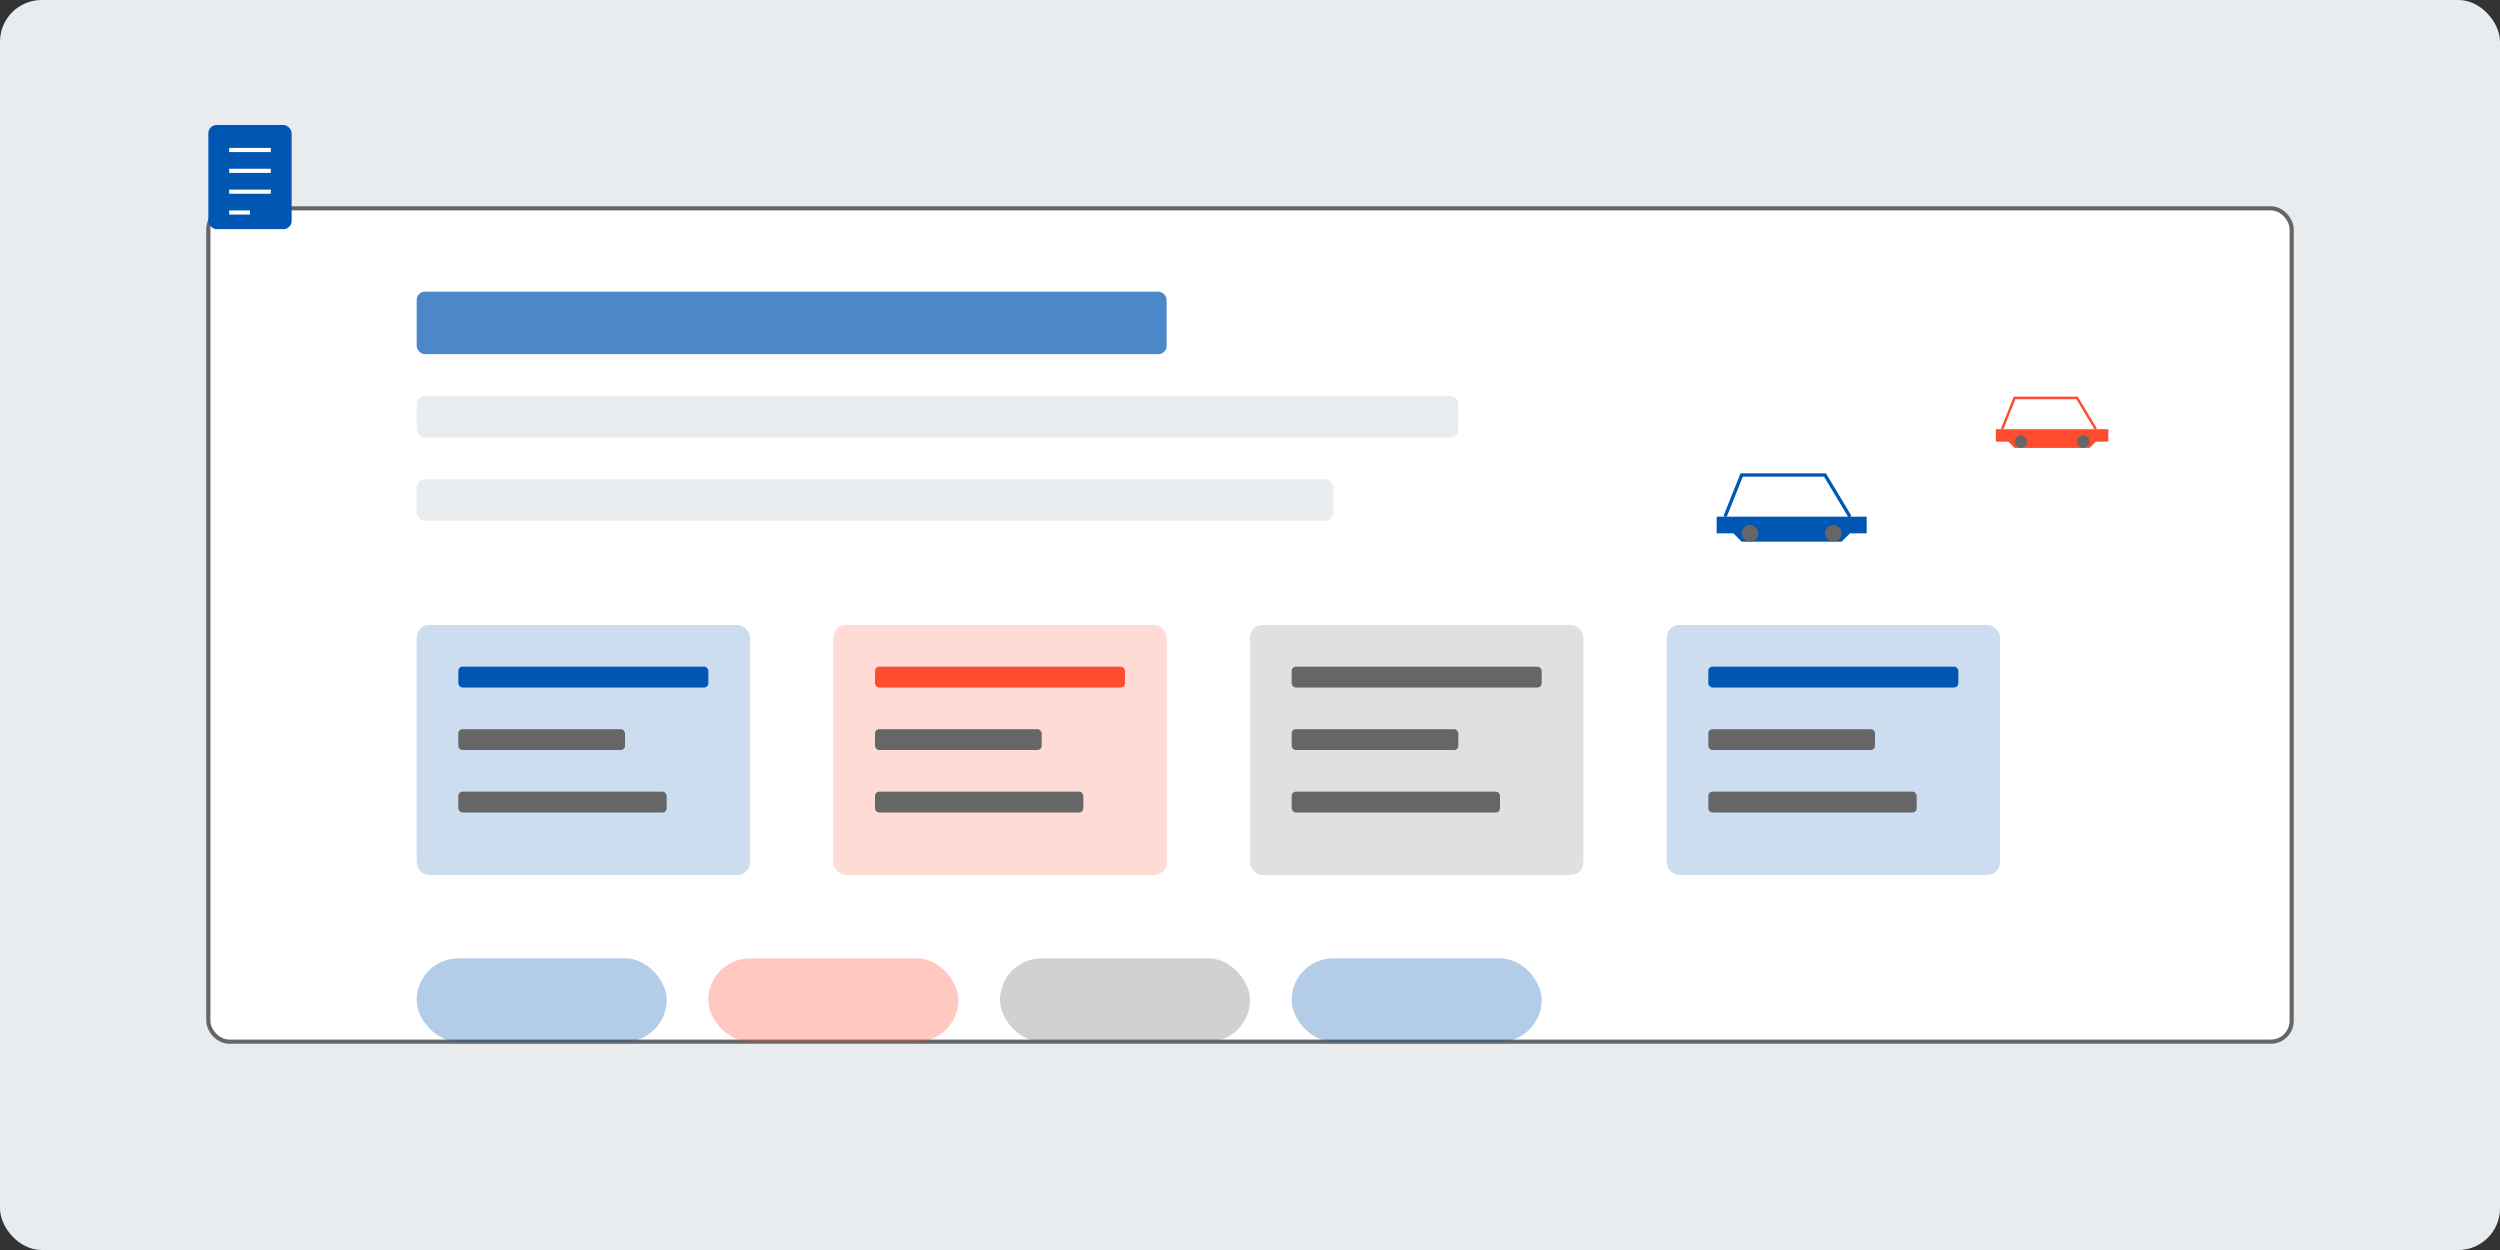 <svg xmlns="http://www.w3.org/2000/svg" width="600" height="300" viewBox="0 0 600 300">
  <rect x="0" y="0" width="600" height="300" fill="#333333" stroke="none"/>
  <style>
    .primary { fill: #0056b3; }
    .secondary { fill: #ff4c30; }
    .neutral { fill: #666666; }
    .neutral-light { fill: #e9ecef; }
    .white { fill: #ffffff; }
  </style>
  
  <!-- Background -->
  <rect width="600" height="300" rx="10" class="neutral-light"/>
  
  <!-- Blog Layout -->
  <rect x="50" y="50" width="500" height="200" rx="5" class="white" stroke="#666666" stroke-width="1"/>
  
  <!-- Blog Title -->
  <rect x="100" y="70" width="180" height="15" rx="2" class="primary" opacity="0.7"/>
  <rect x="100" y="95" width="250" height="10" rx="2" class="neutral-light"/>
  <rect x="100" y="115" width="220" height="10" rx="2" class="neutral-light"/>
  
  <!-- Blog Article Thumbnails -->
  <rect x="100" y="150" width="80" height="60" rx="3" class="primary" opacity="0.2"/>
  <rect x="110" y="160" width="60" height="5" rx="1" class="primary"/>
  <rect x="110" y="175" width="40" height="5" rx="1" class="neutral"/>
  <rect x="110" y="190" width="50" height="5" rx="1" class="neutral"/>
  
  <rect x="200" y="150" width="80" height="60" rx="3" class="secondary" opacity="0.2"/>
  <rect x="210" y="160" width="60" height="5" rx="1" class="secondary"/>
  <rect x="210" y="175" width="40" height="5" rx="1" class="neutral"/>
  <rect x="210" y="190" width="50" height="5" rx="1" class="neutral"/>
  
  <rect x="300" y="150" width="80" height="60" rx="3" class="neutral" opacity="0.2"/>
  <rect x="310" y="160" width="60" height="5" rx="1" class="neutral"/>
  <rect x="310" y="175" width="40" height="5" rx="1" class="neutral"/>
  <rect x="310" y="190" width="50" height="5" rx="1" class="neutral"/>
  
  <rect x="400" y="150" width="80" height="60" rx="3" class="primary" opacity="0.2"/>
  <rect x="410" y="160" width="60" height="5" rx="1" class="primary"/>
  <rect x="410" y="175" width="40" height="5" rx="1" class="neutral"/>
  <rect x="410" y="190" width="50" height="5" rx="1" class="neutral"/>
  
  <!-- Decorative Elements -->
  <!-- Car Icons -->
  <g transform="translate(400, 80) scale(0.4)">
    <path d="M30 110 L30 120 L40 120 L45 125 L105 125 L110 120 L120 120 L120 110 L30 110 Z" class="primary"/>
    <path d="M35 110 L45 85 L95 85 L110 110" fill="none" stroke="#0056b3" stroke-width="2"/>
    <circle cx="50" cy="120" r="5" class="neutral"/>
    <circle cx="100" cy="120" r="5" class="neutral"/>
  </g>
  
  <g transform="translate(470, 70) scale(0.3)">
    <path d="M30 110 L30 120 L40 120 L45 125 L105 125 L110 120 L120 120 L120 110 L30 110 Z" class="secondary"/>
    <path d="M35 110 L45 85 L95 85 L110 110" fill="none" stroke="#ff4c30" stroke-width="2"/>
    <circle cx="50" cy="120" r="5" class="neutral"/>
    <circle cx="100" cy="120" r="5" class="neutral"/>
  </g>
  
  <!-- Blog Icon -->
  <rect x="50" y="30" width="20" height="25" rx="2" class="primary"/>
  <line x1="55" y1="36" x2="65" y2="36" stroke="white" stroke-width="1"/>
  <line x1="55" y1="41" x2="65" y2="41" stroke="white" stroke-width="1"/>
  <line x1="55" y1="46" x2="65" y2="46" stroke="white" stroke-width="1"/>
  <line x1="55" y1="51" x2="60" y2="51" stroke="white" stroke-width="1"/>
  
  <!-- Category Tags -->
  <rect x="100" y="230" width="60" height="20" rx="10" class="primary" opacity="0.3"/>
  <rect x="170" y="230" width="60" height="20" rx="10" class="secondary" opacity="0.3"/>
  <rect x="240" y="230" width="60" height="20" rx="10" class="neutral" opacity="0.3"/>
  <rect x="310" y="230" width="60" height="20" rx="10" class="primary" opacity="0.3"/>
</svg>